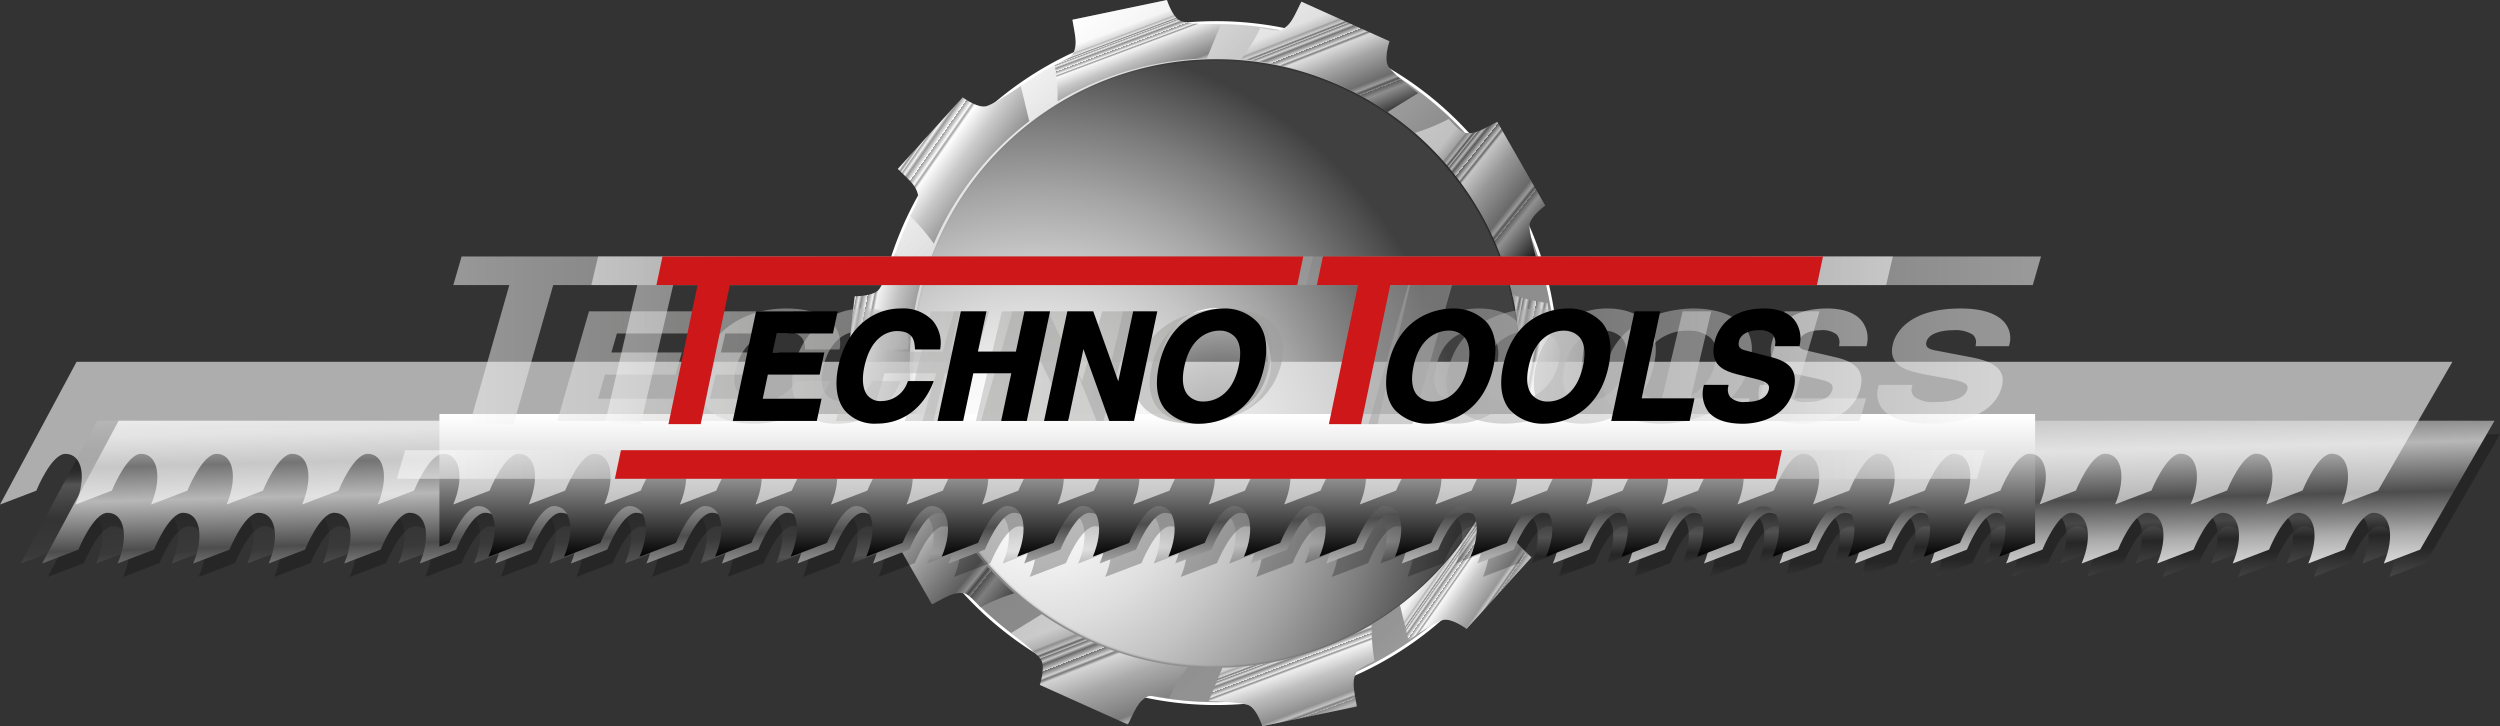 <svg xmlns="http://www.w3.org/2000/svg" xmlns:xlink="http://www.w3.org/1999/xlink" width="383.5" height="111.4" viewBox="0 0 383.5 111.4"><rect x="0" y="0" width="383.5" height="111.4" fill="#333333" stroke="none"/><defs><radialGradient id="radial-gradient" cx="0.5" cy="0.5" r="0.5" gradientUnits="objectBoundingBox"><stop offset="0.006" stop-color="#0f0f0f"></stop><stop offset="1" stop-color="#fff"></stop></radialGradient><linearGradient id="linear-gradient" x1="0.06" y1="0.06" x2="0.823" y2="0.823" gradientUnits="objectBoundingBox"><stop offset="0" stop-color="#fff"></stop><stop offset="1" stop-color="gray"></stop></linearGradient><linearGradient id="linear-gradient-2" x1="0.292" y1="0.269" x2="0.726" y2="0.978" gradientUnits="objectBoundingBox"><stop offset="0.073" stop-color="#fff"></stop><stop offset="0.14" stop-color="#dbdbdb"></stop><stop offset="0.152" stop-color="#aaa"></stop><stop offset="0.174" stop-color="#e8e8e8"></stop><stop offset="0.185" stop-color="#6f6f6f"></stop><stop offset="0.197" stop-color="#e5e5e5"></stop><stop offset="0.202" stop-color="#818181"></stop><stop offset="0.219" stop-color="#f2f2f2"></stop><stop offset="0.236" stop-color="#757575"></stop><stop offset="0.27" stop-color="#fff"></stop><stop offset="0.27" stop-color="#7a7a7a"></stop><stop offset="0.303" stop-color="#fff"></stop><stop offset="0.315" stop-color="#868686"></stop><stop offset="0.331" stop-color="#fff"></stop><stop offset="0.461" stop-color="#bfbfbf"></stop><stop offset="0.663" stop-color="#797979"></stop><stop offset="0.697" stop-color="#bababa"></stop><stop offset="0.714" stop-color="#5d5d5d"></stop><stop offset="0.73" stop-color="#a9a9a9"></stop><stop offset="0.73" stop-color="#696969"></stop><stop offset="0.77" stop-color="#a9a9a9"></stop><stop offset="1"></stop></linearGradient><linearGradient id="linear-gradient-3" x1="0.242" y1="0.156" x2="0.833" y2="1.103" xlink:href="#linear-gradient-2"></linearGradient><linearGradient id="linear-gradient-4" x1="0.182" y1="0.081" x2="1.026" y2="0.837" xlink:href="#linear-gradient-2"></linearGradient><linearGradient id="linear-gradient-5" x1="-0.362" y1="0.167" x2="1.758" y2="1.097" xlink:href="#linear-gradient-2"></linearGradient><linearGradient id="linear-gradient-6" x1="0.287" y1="0.409" x2="0.859" y2="0.886" xlink:href="#linear-gradient-2"></linearGradient><linearGradient id="linear-gradient-7" x1="0.34" y1="0.129" x2="0.905" y2="1.053" xlink:href="#linear-gradient-2"></linearGradient><linearGradient id="linear-gradient-8" x1="0.234" y1="0.005" x2="1.034" y2="1.286" xlink:href="#linear-gradient-2"></linearGradient><linearGradient id="linear-gradient-9" x1="-0.129" y1="0.07" x2="1.056" y2="1.132" xlink:href="#linear-gradient-2"></linearGradient><linearGradient id="linear-gradient-10" x1="-0.213" y1="0.142" x2="1.513" y2="0.899" xlink:href="#linear-gradient-2"></linearGradient><linearGradient id="linear-gradient-11" x1="0.116" y1="0.092" x2="0.995" y2="0.826" xlink:href="#linear-gradient-2"></linearGradient><linearGradient id="linear-gradient-12" x1="0.168" y1="0.161" x2="0.853" y2="0.861" gradientUnits="objectBoundingBox"><stop offset="0" stop-color="#fff"></stop><stop offset="0.494"></stop><stop offset="1" stop-color="#fff"></stop></linearGradient><radialGradient id="radial-gradient-2" cx="0.199" cy="0.674" r="0.708" gradientTransform="translate(0)" gradientUnits="objectBoundingBox"><stop offset="0" stop-color="#fff"></stop><stop offset="0.103" stop-color="#fafafa"></stop><stop offset="0.226" stop-color="#ebebeb"></stop><stop offset="0.361" stop-color="#d3d3d3"></stop><stop offset="0.503" stop-color="#b1b1b1"></stop><stop offset="0.651" stop-color="#858585"></stop><stop offset="0.804" stop-color="#505050"></stop><stop offset="0.959" stop-color="#121212"></stop><stop offset="1"></stop></radialGradient><linearGradient id="linear-gradient-13" x1="0.2" y1="-0.19" x2="0.825" y2="1.247" gradientUnits="objectBoundingBox"><stop offset="0" stop-color="#fff"></stop><stop offset="0.013" stop-color="#e6e6e6"></stop><stop offset="0.046" stop-color="#aaa"></stop><stop offset="0.08" stop-color="#767676"></stop><stop offset="0.112" stop-color="#4c4c4c"></stop><stop offset="0.143" stop-color="#2b2b2b"></stop><stop offset="0.173" stop-color="#131313"></stop><stop offset="0.201" stop-color="#050505"></stop><stop offset="0.225"></stop><stop offset="0.708"></stop><stop offset="0.775"></stop><stop offset="1" stop-color="#fff"></stop></linearGradient><linearGradient id="linear-gradient-14" x1="0.2" y1="-0.19" x2="0.825" y2="1.247" gradientUnits="objectBoundingBox"><stop offset="0" stop-color="#fff"></stop><stop offset="0.013" stop-color="#e6e6e6"></stop><stop offset="0.046" stop-color="#aaa"></stop><stop offset="0.08" stop-color="#767676"></stop><stop offset="0.112" stop-color="#4c4c4c"></stop><stop offset="0.143" stop-color="#2b2b2b"></stop><stop offset="0.173" stop-color="#131313"></stop><stop offset="0.201" stop-color="#050505"></stop><stop offset="0.225"></stop><stop offset="0.247" stop-color="#030303"></stop><stop offset="0.262" stop-color="#0c0c0c"></stop><stop offset="0.275" stop-color="#1b1b1b"></stop><stop offset="0.287" stop-color="#313131"></stop><stop offset="0.299" stop-color="#4d4d4d"></stop><stop offset="0.309" stop-color="#6f6f6f"></stop><stop offset="0.319" stop-color="#979797"></stop><stop offset="0.326" stop-color="#b7b7b7"></stop><stop offset="0.466" stop-color="#373737"></stop><stop offset="0.612" stop-color="#4d4d4d"></stop><stop offset="0.697" stop-color="#acacac"></stop><stop offset="0.775"></stop><stop offset="1" stop-color="#fff"></stop></linearGradient><linearGradient id="linear-gradient-15" x1="0.191" y1="-0.21" x2="0.816" y2="1.227" gradientUnits="objectBoundingBox"><stop offset="0" stop-color="#fff"></stop><stop offset="0.034" stop-color="#e6e6e6"></stop><stop offset="0.075" stop-color="#cfcfcf"></stop><stop offset="0.113" stop-color="silver"></stop><stop offset="0.146" stop-color="#bbb"></stop><stop offset="0.27" stop-color="#747474"></stop><stop offset="0.41" stop-color="#b7b7b7"></stop><stop offset="0.612" stop-color="#4d4d4d"></stop><stop offset="0.781" stop-color="#acacac"></stop><stop offset="1" stop-color="#fff"></stop></linearGradient><linearGradient id="linear-gradient-16" x1="0.5" y1="0.018" x2="0.5" y2="1.009" gradientUnits="objectBoundingBox"><stop offset="0" stop-color="#fff"></stop><stop offset="1"></stop></linearGradient><linearGradient id="linear-gradient-17" x1="-1.325" y1="0.5" x2="0.976" y2="0.5" gradientUnits="objectBoundingBox"><stop offset="0.006" stop-color="#fff"></stop><stop offset="0.068" stop-color="#eaeaea"></stop><stop offset="0.159" stop-color="#d0d0cf"></stop><stop offset="0.25" stop-color="#bababa"></stop><stop offset="0.342" stop-color="#aaaaa9"></stop><stop offset="0.435" stop-color="#a0a09f"></stop><stop offset="0.528" stop-color="#9d9c9c"></stop><stop offset="0.598" stop-color="#a1a1a1"></stop><stop offset="0.687" stop-color="#aeaeae"></stop><stop offset="0.785" stop-color="#c3c2c2"></stop><stop offset="0.89" stop-color="#dedede"></stop><stop offset="1" stop-color="#fff"></stop></linearGradient><linearGradient id="linear-gradient-18" x1="-0.016" y1="0.5" x2="1.784" y2="0.5" xlink:href="#linear-gradient-17"></linearGradient><linearGradient id="linear-gradient-19" x1="0.027" y1="0.5" x2="1.025" y2="0.5" xlink:href="#linear-gradient-17"></linearGradient><linearGradient id="linear-gradient-20" x1="-0.828" y1="0.5" x2="10.281" y2="0.5" xlink:href="#linear-gradient-17"></linearGradient><linearGradient id="linear-gradient-21" x1="-1.848" y1="0.5" x2="9.422" y2="0.5" xlink:href="#linear-gradient-17"></linearGradient><linearGradient id="linear-gradient-22" x1="-2.589" y1="0.5" x2="7.756" y2="0.5" xlink:href="#linear-gradient-17"></linearGradient><linearGradient id="linear-gradient-23" x1="-3.513" y1="0.5" x2="6.768" y2="0.5" xlink:href="#linear-gradient-17"></linearGradient><linearGradient id="linear-gradient-24" x1="-4.725" y1="0.5" x2="6.036" y2="0.5" xlink:href="#linear-gradient-17"></linearGradient><linearGradient id="linear-gradient-25" x1="-6.842" y1="0.5" x2="3.918" y2="0.5" xlink:href="#linear-gradient-17"></linearGradient><linearGradient id="linear-gradient-26" x1="-7.906" y1="0.5" x2="2.855" y2="0.5" xlink:href="#linear-gradient-17"></linearGradient><linearGradient id="linear-gradient-27" x1="-11.595" y1="0.5" x2="2.396" y2="0.5" xlink:href="#linear-gradient-17"></linearGradient><linearGradient id="linear-gradient-28" x1="-10.864" y1="0.5" x2="1.109" y2="0.5" xlink:href="#linear-gradient-17"></linearGradient><linearGradient id="linear-gradient-29" x1="-1.325" y1="0.5" x2="0.976" y2="0.5" xlink:href="#linear-gradient-17"></linearGradient><linearGradient id="linear-gradient-30" x1="-0.016" y1="0.5" x2="1.784" y2="0.5" xlink:href="#linear-gradient-17"></linearGradient><linearGradient id="linear-gradient-32" x1="-0.827" y1="0.5" x2="10.279" y2="0.5" xlink:href="#linear-gradient-17"></linearGradient><linearGradient id="linear-gradient-33" x1="-1.848" y1="0.5" x2="9.421" y2="0.5" xlink:href="#linear-gradient-17"></linearGradient><linearGradient id="linear-gradient-34" x1="-2.59" y1="0.5" x2="7.757" y2="0.5" xlink:href="#linear-gradient-17"></linearGradient><linearGradient id="linear-gradient-35" x1="-3.513" y1="0.5" x2="6.767" y2="0.5" xlink:href="#linear-gradient-17"></linearGradient><linearGradient id="linear-gradient-36" x1="-4.725" y1="0.5" x2="6.036" y2="0.5" xlink:href="#linear-gradient-17"></linearGradient><linearGradient id="linear-gradient-37" x1="-6.841" y1="0.5" x2="3.917" y2="0.5" xlink:href="#linear-gradient-17"></linearGradient><linearGradient id="linear-gradient-38" x1="-7.905" y1="0.5" x2="2.854" y2="0.5" xlink:href="#linear-gradient-17"></linearGradient><linearGradient id="linear-gradient-39" x1="-11.594" y1="0.5" x2="2.395" y2="0.5" xlink:href="#linear-gradient-17"></linearGradient><linearGradient id="linear-gradient-40" x1="-10.863" y1="0.5" x2="1.109" y2="0.5" xlink:href="#linear-gradient-17"></linearGradient></defs><g id="HP" transform="translate(-17.72 -109.31)"><g id="Home" transform="translate(17.72 109.31)"><g id="Layer_8_copy"><g id="Layer_7_copy" transform="translate(155.989 37.734)"><circle id="Ellipse_99" data-name="Ellipse 99" cx="32.113" cy="32.113" r="32.113" fill="url(#radial-gradient)"></circle></g><g id="Layer_4_copy" transform="translate(129.492)"><path id="Trac&#xE9;_3805" data-name="Trac&#xE9; 3805" d="M330.217,116.56a51.954,51.954,0,1,0,51.952,51.952A51.955,51.955,0,0,0,330.217,116.56Zm0,60.393a8.442,8.442,0,1,1,8.442-8.442A8.444,8.444,0,0,1,330.217,176.953Z" transform="translate(-273.151 -112.814)" fill="#fff" stroke="#fff" stroke-width="1"></path><path id="Trac&#xE9;_3806" data-name="Trac&#xE9; 3806" d="M330.168,116.45a52.008,52.008,0,1,0,52.008,52.008A52.008,52.008,0,0,0,330.168,116.45Zm0,98.53a46.517,46.517,0,1,1,46.517-46.517A46.515,46.515,0,0,1,330.168,214.98Z" transform="translate(-273.102 -112.761)" fill="url(#linear-gradient)"></path><g id="Groupe_986" data-name="Groupe 986" transform="translate(0)"><path id="Trac&#xE9;_3807" data-name="Trac&#xE9; 3807" d="M331.334,124.871a47.385,47.385,0,0,1,22.917-6.6l.077-.248,2.015-4.872s-4.758-.1-6.07-.594-2.165-3.244-2.165-3.244l-14.5,3.027c.5,2.836.775,3.875.067,5.264-.32.63-2.785,1.679-2.785,1.679A29.8,29.8,0,0,1,331.334,124.871Z" transform="translate(-298.591 -109.31)" fill="url(#linear-gradient-2)"></path><path id="Trac&#xE9;_3808" data-name="Trac&#xE9; 3808" d="M386.33,118.623a47.333,47.333,0,0,1,22.421,8.132l.207-.155,4.495-2.759s-3.792-2.883-4.567-4.05.155-3.9.155-3.9l-13.51-6.075c-1.266,2.588-1.648,3.585-3.043,4.3-.63.32-3.239-.274-3.239-.274A29.756,29.756,0,0,1,386.33,118.623Z" transform="translate(-325.389 -109.557)" fill="url(#linear-gradient-3)"></path><path id="Trac&#xE9;_3809" data-name="Trac&#xE9; 3809" d="M437.86,146.769a47.358,47.358,0,0,1,13.36,19.756h.258l5.259.413s-1.374-4.557-1.312-5.957,2.418-3.058,2.418-3.058l-7.362-12.854c-2.547,1.348-3.446,1.932-4.985,1.689-.7-.109-2.459-2.128-2.459-2.128A30.246,30.246,0,0,1,437.86,146.769Z" transform="translate(-350.297 -126.383)" fill="url(#linear-gradient-4)"></path><path id="Trac&#xE9;_3810" data-name="Trac&#xE9; 3810" d="M465.926,196.79a47.341,47.341,0,0,1-.806,23.837l.212.15,4.014,3.425s1.57-4.495,2.438-5.6,3.756-1.054,3.756-1.054l1.6-14.724c-2.852-.408-3.921-.46-5.027-1.565-.5-.5-.739-3.167-.739-3.167A29.993,29.993,0,0,1,465.926,196.79Z" transform="translate(-363.474 -151.596)" fill="url(#linear-gradient-5)"></path><path id="Trac&#xE9;_3811" data-name="Trac&#xE9; 3811" d="M448.042,252.58A47.384,47.384,0,0,1,433.38,271.4l.083.243,1.235,5.13s3.911-2.712,5.259-3.089,3.658,1.354,3.658,1.354l9.95-10.973c-2.067-2-2.9-2.676-3.146-4.221-.114-.7,1.266-3,1.266-3A30.138,30.138,0,0,1,448.042,252.58Z" transform="translate(-348.132 -178.563)" fill="url(#linear-gradient-6)"></path><path id="Trac&#xE9;_3812" data-name="Trac&#xE9; 3812" d="M401.6,294.82a47.384,47.384,0,0,1-22.917,6.6l-.077.248-2.015,4.872s4.758.1,6.07.594,2.165,3.244,2.165,3.244l14.5-3.027c-.5-2.836-.775-3.87-.067-5.264.32-.63,2.785-1.684,2.785-1.684A29.7,29.7,0,0,1,401.6,294.82Z" transform="translate(-320.681 -198.981)" fill="url(#linear-gradient-7)"></path><path id="Trac&#xE9;_3813" data-name="Trac&#xE9; 3813" d="M345.053,299.772a47.332,47.332,0,0,1-22.421-8.132l-.207.155-4.495,2.759s3.792,2.883,4.567,4.05-.155,3.9-.155,3.9l13.51,6.076c1.266-2.588,1.648-3.585,3.043-4.3.63-.32,3.239.274,3.239.274A29.75,29.75,0,0,1,345.053,299.772Z" transform="translate(-292.326 -197.444)" fill="url(#linear-gradient-8)"></path><path id="Trac&#xE9;_3814" data-name="Trac&#xE9; 3814" d="M300.193,266.6a47.359,47.359,0,0,1-13.36-19.756h-.258l-5.259-.413s1.374,4.557,1.312,5.957-2.418,3.058-2.418,3.058l7.362,12.854c2.547-1.348,3.446-1.932,4.985-1.689.7.108,2.459,2.129,2.459,2.129A30.747,30.747,0,0,1,300.193,266.6Z" transform="translate(-274.093 -175.591)" fill="url(#linear-gradient-9)"></path><path id="Trac&#xE9;_3815" data-name="Trac&#xE9; 3815" d="M279.586,211.812a47.34,47.34,0,0,1,.806-23.837l-.212-.15-4.014-3.425s-1.571,4.495-2.438,5.6-3.756,1.054-3.756,1.054l-1.6,14.724c2.852.408,3.921.46,5.027,1.565.5.5.739,3.167.739,3.167A30.1,30.1,0,0,1,279.586,211.812Z" transform="translate(-268.37 -145.607)" fill="url(#linear-gradient-10)"></path><path id="Trac&#xE9;_3816" data-name="Trac&#xE9; 3816" d="M289.823,159.043a47.332,47.332,0,0,1,14.662-18.81l-.083-.243-1.235-5.13s-3.911,2.712-5.259,3.089-3.658-1.354-3.658-1.354l-9.95,10.973c2.066,2,2.9,2.676,3.146,4.221.114.7-1.266,3-1.266,3A29.9,29.9,0,0,1,289.823,159.043Z" transform="translate(-276.07 -121.66)" fill="url(#linear-gradient-11)"></path></g><path id="Trac&#xE9;_3817" data-name="Trac&#xE9; 3817" d="M377.1,159.076a51.541,51.541,0,0,0-3.379-13.4,8.137,8.137,0,0,1-.227-1.762c.062-1.4,2.418-3.058,2.418-3.058L368.554,128c-2.526,1.338-3.43,1.922-4.949,1.695a52.419,52.419,0,0,0-10.064-8.447,11,11,0,0,1-1.669-1.689c-.775-1.168.155-3.9.155-3.9l-13.51-6.076c-1.266,2.588-1.648,3.585-3.043,4.3a.641.641,0,0,1-.191.057,52.376,52.376,0,0,0-9.847-.935c-.615,0-1.23.015-1.839.036a16.5,16.5,0,0,1-3.539-.48c-1.312-.491-2.165-3.244-2.165-3.244l-14.5,3.027c.5,2.836.775,3.875.067,5.264a1.689,1.689,0,0,1-.553.517,51.783,51.783,0,0,0-7.76,4.608,28.852,28.852,0,0,1-4.934,2.867c-1.348.377-3.658-1.354-3.658-1.354l-9.95,10.973c2.067,2,2.9,2.676,3.146,4.221.114.7-1.266,3-1.266,3a.478.478,0,0,1,.057.057,52.6,52.6,0,0,0-2.32,5.657l-.057-.046s-1.571,4.495-2.438,5.6-3.756,1.054-3.756,1.054l-1.6,14.724c2.852.408,3.921.46,5.027,1.565.5.5.739,3.167.739,3.167l.1.016a51.582,51.582,0,0,0,1.431,5.941l-.078-.005s1.374,4.557,1.312,5.957-2.418,3.058-2.418,3.058l7.362,12.854c2.547-1.348,3.446-1.932,4.985-1.689a4.124,4.124,0,0,1,1.457,1.069c.155.16.31.315.465.475.315.331.537.584.537.584a.249.249,0,0,1,.041-.021,52.191,52.191,0,0,0,4.634,3.973h0s3.792,2.883,4.567,4.05-.155,3.9-.155,3.9l13.51,6.076c1.266-2.588,1.648-3.585,3.043-4.3a1.29,1.29,0,0,1,.491-.093,52.478,52.478,0,0,0,10.017.966c.517,0,1.028-.01,1.545-.026a15.607,15.607,0,0,1,3.368.47c1.312.491,2.165,3.244,2.165,3.244l14.5-3.027c-.5-2.836-.775-3.87-.067-5.264a.434.434,0,0,1,.041-.062,52.04,52.04,0,0,0,11.164-6.918,10.631,10.631,0,0,1,2.046-1.018c1.348-.377,3.658,1.354,3.658,1.354l9.95-10.973c-2.025-1.958-2.862-2.65-3.131-4.123a51.7,51.7,0,0,0,5.171-12.838,8.174,8.174,0,0,1,.832-1.514c.873-1.1,3.756-1.054,3.756-1.054l1.6-14.724C379.268,160.156,378.178,160.089,377.1,159.076Zm-51.667,52.293a46.351,46.351,0,1,1,46.351-46.351A46.352,46.352,0,0,1,325.436,211.369Z" transform="translate(-268.37 -109.315)" opacity="0.25" fill="url(#linear-gradient-12)"></path><g id="Layer_5_copy" transform="translate(10.451 9.082)"><path id="Trac&#xE9;_3818" data-name="Trac&#xE9; 3818" d="M335.215,126.89A46.615,46.615,0,1,0,381.83,173.5,46.617,46.617,0,0,0,335.215,126.89Zm0,55.057a8.442,8.442,0,1,1,8.442-8.442A8.445,8.445,0,0,1,335.215,181.947Z" transform="translate(-288.6 -126.89)" opacity="0.75" fill="url(#radial-gradient-2)"></path></g></g><g id="Layer_3_copy" transform="translate(0 55.501)"><path id="Trac&#xE9;_3819" data-name="Trac&#xE9; 3819" d="M408.055,238.24H43.6L31.86,260.135l5.574-2.128s2.273-5.647,4.474-5.647c2.568,0,3.3,3.6,1.54,7.775l5.574-2.128s2.273-5.647,4.474-5.647c2.568,0,3.3,3.6,1.54,7.775l5.574-2.128s2.273-5.647,4.474-5.647c2.568,0,3.3,3.6,1.54,7.775l5.574-2.128s2.273-5.647,4.474-5.647c2.568,0,3.3,3.6,1.54,7.775l5.574-2.128s2.273-5.647,4.474-5.647c2.568,0,3.3,3.6,1.54,7.775l5.574-2.128s2.273-5.647,4.474-5.647c2.568,0,3.3,3.6,1.54,7.775l5.574-2.128s2.273-5.647,4.474-5.647c2.568,0,3.3,3.6,1.54,7.775l5.574-2.128s2.273-5.647,4.474-5.647c2.568,0,3.3,3.6,1.54,7.775l5.574-2.128s2.273-5.647,4.474-5.647c2.568,0,3.3,3.6,1.54,7.775l5.574-2.128s2.273-5.647,4.474-5.647c2.568,0,3.3,3.6,1.54,7.775l5.574-2.128s2.273-5.647,4.474-5.647c2.568,0,3.3,3.6,1.54,7.775l5.574-2.128s2.273-5.647,4.474-5.647c2.568,0,3.3,3.6,1.54,7.775l5.574-2.128s2.273-5.647,4.474-5.647c2.568,0,3.3,3.6,1.54,7.775l5.574-2.128s2.273-5.647,4.474-5.647c2.568,0,3.3,3.6,1.54,7.775l5.574-2.128s2.273-5.647,4.474-5.647c2.568,0,3.3,3.6,1.54,7.775l5.574-2.128s2.273-5.647,4.474-5.647c2.568,0,3.3,3.6,1.54,7.775l5.574-2.128s2.273-5.647,4.474-5.647c2.568,0,3.3,3.6,1.54,7.775l5.574-2.128s2.273-5.647,4.474-5.647c2.568,0,3.3,3.6,1.54,7.775l5.574-2.128s2.273-5.647,4.474-5.647c2.568,0,3.3,3.6,1.54,7.775l5.574-2.128s2.273-5.647,4.474-5.647c2.568,0,3.3,3.6,1.54,7.775l5.574-2.128s2.273-5.647,4.474-5.647c2.568,0,3.3,3.6,1.54,7.775l5.574-2.128s2.273-5.647,4.474-5.647c2.568,0,3.3,3.6,1.54,7.775l5.574-2.128s2.273-5.647,4.474-5.647c2.568,0,3.3,3.6,1.54,7.775l5.574-2.128s2.273-5.647,4.474-5.647c2.568,0,3.3,3.6,1.54,7.775l5.574-2.128s2.273-5.647,4.474-5.647c2.568,0,3.3,3.6,1.54,7.775l5.574-2.128s2.273-5.647,4.474-5.647c2.568,0,3.3,3.6,1.54,7.775l5.574-2.128s2.273-5.647,4.474-5.647c2.568,0,3.3,3.6,1.54,7.775l5.574-2.128s2.273-5.647,4.474-5.647c2.568,0,3.3,3.6,1.54,7.775l5.574-2.128s2.273-5.647,4.474-5.647c2.568,0,3.3,3.6,1.54,7.775l5.574-2.128s2.273-5.647,4.474-5.647c2.568,0,3.3,3.6,1.54,7.775l5.574-2.128s2.273-5.647,4.474-5.647c2.568,0,3.3,3.6,1.54,7.775l5.574-2.128Z" transform="translate(-24.555 -227.133)" opacity="0.25" fill="url(#linear-gradient-13)"></path><path id="Trac&#xE9;_3820" data-name="Trac&#xE9; 3820" d="M400.055,234.24H35.6L23.86,256.135l5.574-2.128s2.273-5.647,4.474-5.647c2.568,0,3.3,3.6,1.54,7.775l5.574-2.128s2.273-5.647,4.474-5.647c2.568,0,3.3,3.6,1.54,7.775l5.574-2.128s2.273-5.647,4.474-5.647c2.568,0,3.3,3.6,1.54,7.775l5.574-2.128s2.273-5.647,4.474-5.647c2.568,0,3.3,3.6,1.54,7.775l5.574-2.128s2.273-5.647,4.474-5.647c2.568,0,3.3,3.6,1.54,7.775l5.574-2.128s2.273-5.647,4.474-5.647c2.568,0,3.3,3.6,1.54,7.775l5.574-2.128s2.273-5.647,4.474-5.647c2.568,0,3.3,3.6,1.54,7.775l5.574-2.128s2.273-5.647,4.474-5.647c2.568,0,3.3,3.6,1.54,7.775l5.574-2.128s2.273-5.647,4.474-5.647c2.568,0,3.3,3.6,1.54,7.775l5.574-2.128s2.273-5.647,4.474-5.647c2.568,0,3.3,3.6,1.54,7.775l5.574-2.128s2.273-5.647,4.474-5.647c2.568,0,3.3,3.6,1.54,7.775l5.574-2.128s2.273-5.647,4.474-5.647c2.568,0,3.3,3.6,1.54,7.775l5.574-2.128s2.273-5.647,4.474-5.647c2.568,0,3.3,3.6,1.54,7.775l5.574-2.128s2.273-5.647,4.474-5.647c2.568,0,3.3,3.6,1.54,7.775l5.574-2.128s2.273-5.647,4.474-5.647c2.568,0,3.3,3.6,1.54,7.775l5.574-2.128s2.273-5.647,4.474-5.647c2.568,0,3.3,3.6,1.54,7.775l5.574-2.128s2.273-5.647,4.474-5.647c2.568,0,3.3,3.6,1.54,7.775l5.574-2.128s2.273-5.647,4.474-5.647c2.568,0,3.3,3.6,1.54,7.775l5.574-2.128s2.273-5.647,4.474-5.647c2.568,0,3.3,3.6,1.54,7.775l5.574-2.128s2.273-5.647,4.474-5.647c2.568,0,3.3,3.6,1.54,7.775l5.574-2.128s2.273-5.647,4.474-5.647c2.568,0,3.3,3.6,1.54,7.775l5.574-2.128s2.273-5.647,4.474-5.647c2.568,0,3.3,3.6,1.54,7.775l5.574-2.128s2.273-5.647,4.474-5.647c2.568,0,3.3,3.6,1.539,7.775l5.574-2.128s2.273-5.647,4.474-5.647c2.568,0,3.3,3.6,1.54,7.775l5.574-2.128s2.273-5.647,4.474-5.647c2.568,0,3.3,3.6,1.539,7.775l5.574-2.128s2.273-5.647,4.474-5.647c2.568,0,3.3,3.6,1.539,7.775l5.574-2.128s2.273-5.647,4.474-5.647c2.568,0,3.3,3.6,1.539,7.775l5.574-2.128s2.273-5.647,4.474-5.647c2.568,0,3.3,3.6,1.539,7.775l5.574-2.128s2.273-5.647,4.474-5.647c2.568,0,3.3,3.6,1.54,7.775l5.574-2.128s2.273-5.647,4.474-5.647c2.568,0,3.3,3.6,1.54,7.775l5.574-2.128s2.273-5.647,4.474-5.647c2.568,0,3.3,3.6,1.54,7.775l5.574-2.128Z" transform="translate(-20.688 -225.199)" opacity="0.25" fill="url(#linear-gradient-14)"></path><path id="Trac&#xE9;_3821" data-name="Trac&#xE9; 3821" d="M406.42,234.24H41.963L30.22,256.135l5.574-2.128s2.273-5.647,4.474-5.647c2.568,0,3.3,3.6,1.54,7.775l5.574-2.128s2.273-5.647,4.474-5.647c2.568,0,3.3,3.6,1.54,7.775l5.574-2.128s2.273-5.647,4.474-5.647c2.568,0,3.3,3.6,1.54,7.775l5.574-2.128s2.273-5.647,4.474-5.647c2.568,0,3.3,3.6,1.54,7.775l5.574-2.128s2.273-5.647,4.474-5.647c2.568,0,3.3,3.6,1.54,7.775l5.574-2.128s2.273-5.647,4.474-5.647c2.568,0,3.3,3.6,1.54,7.775l5.574-2.128s2.273-5.647,4.474-5.647c2.568,0,3.3,3.6,1.54,7.775l5.574-2.128s2.273-5.647,4.474-5.647c2.568,0,3.3,3.6,1.54,7.775l5.574-2.128s2.273-5.647,4.474-5.647c2.568,0,3.3,3.6,1.54,7.775l5.574-2.128s2.273-5.647,4.474-5.647c2.568,0,3.3,3.6,1.54,7.775l5.574-2.128s2.273-5.647,4.474-5.647c2.568,0,3.3,3.6,1.54,7.775l5.574-2.128s2.273-5.647,4.474-5.647c2.568,0,3.3,3.6,1.54,7.775l5.574-2.128s2.273-5.647,4.474-5.647c2.568,0,3.3,3.6,1.54,7.775l5.574-2.128s2.273-5.647,4.474-5.647c2.568,0,3.3,3.6,1.54,7.775l5.574-2.128s2.273-5.647,4.474-5.647c2.568,0,3.3,3.6,1.54,7.775l5.574-2.128s2.273-5.647,4.474-5.647c2.568,0,3.3,3.6,1.54,7.775l5.574-2.128s2.273-5.647,4.474-5.647c2.568,0,3.3,3.6,1.54,7.775l5.574-2.128s2.273-5.647,4.474-5.647c2.568,0,3.3,3.6,1.54,7.775l5.574-2.128s2.273-5.647,4.474-5.647c2.568,0,3.3,3.6,1.54,7.775l5.574-2.128s2.273-5.647,4.474-5.647c2.568,0,3.3,3.6,1.54,7.775l5.574-2.128s2.273-5.647,4.474-5.647c2.568,0,3.3,3.6,1.54,7.775l5.574-2.128s2.273-5.647,4.474-5.647c2.568,0,3.3,3.6,1.54,7.775l5.574-2.128s2.273-5.647,4.474-5.647c2.568,0,3.3,3.6,1.539,7.775l5.574-2.128s2.273-5.647,4.474-5.647c2.568,0,3.3,3.6,1.54,7.775l5.574-2.128s2.273-5.647,4.474-5.647c2.568,0,3.3,3.6,1.54,7.775l5.574-2.128s2.273-5.647,4.474-5.647c2.568,0,3.3,3.6,1.54,7.775l5.574-2.128s2.273-5.647,4.474-5.647c2.568,0,3.3,3.6,1.54,7.775l5.574-2.128s2.273-5.647,4.474-5.647c2.568,0,3.3,3.6,1.54,7.775l5.574-2.128s2.273-5.647,4.474-5.647c2.568,0,3.3,3.6,1.54,7.775l5.574-2.128s2.273-5.647,4.474-5.647c2.568,0,3.3,3.6,1.54,7.775l5.574-2.128s2.273-5.647,4.474-5.647c2.568,0,3.3,3.6,1.54,7.775l5.574-2.128Z" transform="translate(-23.762 -225.199)" fill="url(#linear-gradient-15)"></path><path id="Trac&#xE9;_3822" data-name="Trac&#xE9; 3822" d="M392.971,252.022V232.24H148.19v20.35l1.519-.579s2.273-5.647,4.474-5.647c2.568,0,3.3,3.6,1.54,7.775l5.574-2.129s2.273-5.647,4.474-5.647c2.568,0,3.3,3.6,1.54,7.775l5.574-2.129s2.273-5.647,4.474-5.647c2.568,0,3.3,3.6,1.54,7.775l5.574-2.129s2.273-5.647,4.474-5.647c2.568,0,3.3,3.6,1.54,7.775l5.574-2.129s2.273-5.647,4.474-5.647c2.568,0,3.3,3.6,1.54,7.775l5.574-2.129s2.273-5.647,4.474-5.647c2.568,0,3.3,3.6,1.54,7.775l5.574-2.129s2.273-5.647,4.474-5.647c2.568,0,3.3,3.6,1.54,7.775l5.574-2.129s2.273-5.647,4.474-5.647c2.568,0,3.3,3.6,1.54,7.775l5.574-2.129s2.273-5.647,4.474-5.647c2.568,0,3.3,3.6,1.54,7.775L254,252.011s2.273-5.647,4.474-5.647c2.568,0,3.3,3.6,1.54,7.775l5.574-2.129s2.273-5.647,4.474-5.647c2.568,0,3.3,3.6,1.54,7.775l5.574-2.129s2.273-5.647,4.474-5.647c2.568,0,3.3,3.6,1.54,7.775l5.574-2.129s2.273-5.647,4.474-5.647c2.568,0,3.3,3.6,1.54,7.775l5.574-2.129s2.273-5.647,4.474-5.647c2.568,0,3.3,3.6,1.54,7.775l5.574-2.129s2.273-5.647,4.474-5.647c2.568,0,3.3,3.6,1.54,7.775l5.574-2.129s2.273-5.647,4.474-5.647c2.568,0,3.3,3.6,1.54,7.775l5.574-2.129s2.273-5.647,4.474-5.647c2.568,0,3.3,3.6,1.54,7.775l5.574-2.129s2.273-5.647,4.474-5.647c2.568,0,3.3,3.6,1.54,7.775l5.574-2.129s2.273-5.647,4.474-5.647c2.568,0,3.3,3.6,1.539,7.775l5.574-2.129s2.273-5.647,4.474-5.647c2.568,0,3.3,3.6,1.539,7.775l5.574-2.129s2.273-5.647,4.474-5.647c2.568,0,3.3,3.6,1.54,7.775Z" transform="translate(-80.786 -224.232)" fill="url(#linear-gradient-16)"></path><path id="Trac&#xE9;_3823" data-name="Trac&#xE9; 3823" d="M393.92,216.74H29.463L17.72,238.635l5.574-2.129s2.273-5.647,4.474-5.647c2.568,0,3.3,3.6,1.54,7.775l5.574-2.129s2.273-5.647,4.474-5.647c2.568,0,3.3,3.6,1.54,7.775l5.574-2.129s2.273-5.647,4.474-5.647c2.568,0,3.3,3.6,1.54,7.775l5.574-2.129s2.273-5.647,4.474-5.647c2.568,0,3.3,3.6,1.54,7.775l5.574-2.129s2.273-5.647,4.474-5.647c2.568,0,3.3,3.6,1.54,7.775l5.574-2.129s2.273-5.647,4.474-5.647c2.568,0,3.3,3.6,1.54,7.775l5.574-2.129s2.273-5.647,4.474-5.647c2.568,0,3.3,3.6,1.54,7.775l5.574-2.129s2.273-5.647,4.474-5.647c2.568,0,3.3,3.6,1.54,7.775L116,236.506s2.273-5.647,4.474-5.647c2.568,0,3.3,3.6,1.54,7.775l5.574-2.129s2.273-5.647,4.474-5.647c2.568,0,3.3,3.6,1.54,7.775l5.574-2.129s2.273-5.647,4.474-5.647c2.568,0,3.3,3.6,1.54,7.775l5.574-2.129s2.273-5.647,4.474-5.647c2.568,0,3.3,3.6,1.54,7.775l5.574-2.129s2.273-5.647,4.474-5.647c2.568,0,3.3,3.6,1.54,7.775l5.574-2.129s2.273-5.647,4.474-5.647c2.568,0,3.3,3.6,1.54,7.775l5.574-2.129s2.273-5.647,4.474-5.647c2.568,0,3.3,3.6,1.54,7.775l5.574-2.129s2.273-5.647,4.474-5.647c2.568,0,3.3,3.6,1.54,7.775l5.574-2.129s2.273-5.647,4.474-5.647c2.568,0,3.3,3.6,1.54,7.775l5.574-2.129s2.273-5.647,4.474-5.647c2.568,0,3.3,3.6,1.54,7.775l5.574-2.129s2.273-5.647,4.474-5.647c2.568,0,3.3,3.6,1.54,7.775l5.574-2.129s2.273-5.647,4.474-5.647c2.568,0,3.3,3.6,1.54,7.775l5.574-2.129s2.273-5.647,4.474-5.647c2.568,0,3.3,3.6,1.54,7.775l5.574-2.129s2.273-5.647,4.474-5.647c2.568,0,3.3,3.6,1.54,7.775l5.574-2.129s2.273-5.647,4.474-5.647c2.568,0,3.3,3.6,1.54,7.775l5.574-2.129s2.273-5.647,4.474-5.647c2.568,0,3.3,3.6,1.54,7.775l5.574-2.129s2.273-5.647,4.474-5.647c2.568,0,3.3,3.6,1.54,7.775l5.574-2.129s2.273-5.647,4.474-5.647c2.568,0,3.3,3.6,1.54,7.775l5.574-2.129s2.273-5.647,4.474-5.647c2.568,0,3.3,3.6,1.54,7.775l5.574-2.129s2.273-5.647,4.474-5.647c2.568,0,3.3,3.6,1.54,7.775l5.574-2.129s2.273-5.647,4.474-5.647c2.568,0,3.3,3.6,1.54,7.775l5.574-2.129s2.273-5.647,4.474-5.647c2.568,0,3.3,3.6,1.54,7.775l5.574-2.129s2.273-5.647,4.474-5.647c2.568,0,3.3,3.6,1.54,7.775l5.574-2.129Z" transform="translate(-17.72 -216.74)" fill="#fff" opacity="0.6"></path></g><g id="Layer_9_copy_2_1_" transform="translate(60.874 39.346)" opacity="0.5"><g id="Groupe_987" data-name="Groupe 987"><path id="Trac&#xE9;_3824" data-name="Trac&#xE9; 3824" d="M524.037,185.47H420.5l-1.271,4.386h8.591c-.336,1.173-6.081,21.331-6.081,21.331h6.726s5.859-20.541,6.081-21.331h89.081l1.266-4.386h-.858Z" transform="translate(-272.674 -185.47)" fill="url(#linear-gradient-17)"></path><path id="Trac&#xE9;_3825" data-name="Trac&#xE9; 3825" d="M154.836,211.188h6.726s5.859-20.541,6.081-21.331H286.1l1.271-4.386H153.591l-1.271,4.386h8.591C160.581,191.029,154.836,211.188,154.836,211.188Z" transform="translate(-143.656 -185.47)" fill="url(#linear-gradient-18)"></path><path id="Trac&#xE9;_3826" data-name="Trac&#xE9; 3826" d="M136.821,242.98l-1.271,4.386H377.924l1.271-4.386H136.821Z" transform="translate(-135.55 -213.269)" fill="url(#linear-gradient-19)"></path></g><g id="Groupe_988" data-name="Groupe 988" transform="translate(24.617 7.977)"><path id="Trac&#xE9;_3827" data-name="Trac&#xE9; 3827" d="M204.1,205.149l.987-3.4H188.061L183.2,218.561h17.55l.982-3.4h-12.29c.145-.506.971-3.363,1.069-3.7h10.813l.982-3.4H191.5c.139-.48.749-2.583.842-2.909Z" transform="translate(-183.2 -201.316)" fill="url(#linear-gradient-20)"></path><path id="Trac&#xE9;_3828" data-name="Trac&#xE9; 3828" d="M239.917,212.214a5.954,5.954,0,0,1-5.471,2.9,4.178,4.178,0,0,1-2.893-.883c-.976-.889-1.209-2.438-.651-4.365,1.472-5.094,5.579-5.492,6.8-5.492,3.508,0,3.658,1.612,3.746,2.573l.021.243h5.27l.041-.222a4.424,4.424,0,0,0-1.6-4.19c-1.452-1.224-3.751-1.87-6.654-1.87-6.365,0-11.474,3.456-13.024,8.8-.847,2.924-.387,5.3,1.333,6.85,1.452,1.317,3.761,2.015,6.67,2.015,5.275,0,9.537-2.252,11.7-6.174l.2-.356h-5.388Z" transform="translate(-203.448 -200.91)" fill="url(#linear-gradient-21)"></path><path id="Trac&#xE9;_3829" data-name="Trac&#xE9; 3829" d="M288.982,201.75h-4.918s-1.674,5.791-1.788,6.174h-7.93c.165-.563,1.782-6.174,1.782-6.174h-5.352l-4.867,16.811h5.352s2-6.923,2.113-7.305h7.93c-.165.573-2.113,7.305-2.113,7.305h5.363l4.861-16.811Z" transform="translate(-223.18 -201.316)" fill="url(#linear-gradient-22)"></path><path id="Trac&#xE9;_3830" data-name="Trac&#xE9; 3830" d="M332.187,201.75h-4.608s-2.7,9.341-3.1,10.741l-5.228-10.741h-5.414l-4.861,16.811h5.042s2.785-9.614,3.188-11.014c.661,1.348,5.393,11.014,5.393,11.014h5.166l4.861-16.811Z" transform="translate(-243.994 -201.316)" fill="url(#linear-gradient-23)"></path><path id="Trac&#xE9;_3831" data-name="Trac&#xE9; 3831" d="M368.473,200.91c-1.829,0-11.061.424-13.479,8.783-.837,2.893-.4,5.146,1.307,6.69,2.19,1.989,5.771,2.2,7.212,2.2,1.829,0,11.061-.424,13.479-8.783.837-2.893.4-5.146-1.307-6.69C373.495,201.127,369.909,200.91,368.473,200.91Zm-4.128,14.274a5.135,5.135,0,0,1-3.353-1.049c-1.018-.92-1.245-2.382-.677-4.334a7.363,7.363,0,0,1,7.326-5.492,5.136,5.136,0,0,1,3.353,1.049c1.018.92,1.245,2.382.677,4.335A7.363,7.363,0,0,1,364.345,215.184Z" transform="translate(-266.042 -200.91)" fill="url(#linear-gradient-24)"></path><path id="Trac&#xE9;_3832" data-name="Trac&#xE9; 3832" d="M461.1,200.91c-1.829,0-11.061.424-13.484,8.783-.837,2.893-.4,5.146,1.307,6.69,2.19,1.989,5.776,2.2,7.212,2.2,1.829,0,11.061-.424,13.479-8.783.837-2.893.4-5.146-1.307-6.69C466.12,201.127,462.54,200.91,461.1,200.91Zm-4.128,14.274a5.136,5.136,0,0,1-3.353-1.049c-1.013-.92-1.245-2.382-.677-4.34a7.363,7.363,0,0,1,7.326-5.492,5.135,5.135,0,0,1,3.353,1.049c1.013.92,1.245,2.382.677,4.334A7.359,7.359,0,0,1,456.971,215.184Z" transform="translate(-310.813 -200.91)" fill="url(#linear-gradient-25)"></path><path id="Trac&#xE9;_3833" data-name="Trac&#xE9; 3833" d="M507.613,200.91c-1.824,0-11.061.424-13.479,8.783-.837,2.893-.4,5.146,1.307,6.69,2.191,1.989,5.776,2.2,7.212,2.2,1.829,0,11.061-.424,13.479-8.783.837-2.893.4-5.146-1.307-6.69C512.635,201.127,509.049,200.91,507.613,200.91Zm-4.128,14.274a5.135,5.135,0,0,1-3.353-1.049c-1.018-.92-1.245-2.382-.677-4.334a7.363,7.363,0,0,1,7.326-5.492,5.135,5.135,0,0,1,3.353,1.049c1.013.92,1.245,2.382.677,4.335A7.359,7.359,0,0,1,503.485,215.184Z" transform="translate(-333.299 -200.91)" fill="url(#linear-gradient-26)"></path><path id="Trac&#xE9;_3834" data-name="Trac&#xE9; 3834" d="M548.414,201.75h-5.352L538.2,218.561h16.377l1-3.467H544.554C544.73,214.5,548.414,201.75,548.414,201.75Z" transform="translate(-354.799 -201.316)" fill="url(#linear-gradient-27)"></path><path id="Trac&#xE9;_3835" data-name="Trac&#xE9; 3835" d="M594.264,202.651c-1.286-1.152-3.42-1.741-6.344-1.741-8.173,0-9.961,3.993-10.317,5.218-1.106,3.828,2.464,4.474,5.915,5.094l2.263.408c2.423.444,3.451.739,3.172,1.715-.455,1.576-2.914,1.906-4.9,1.906a4.9,4.9,0,0,1-3.172-.759,1.5,1.5,0,0,1-.413-1.571l.078-.3h-5.156l-.057.207a3.693,3.693,0,0,0,.987,3.911c1.349,1.224,3.792,1.85,7.264,1.85,1.509,0,9.1-.269,10.622-5.538.914-3.151-1.912-4.138-4.794-4.686l-5.12-.976c-1.044-.186-1.88-.424-1.6-1.4.372-1.286,2.351-1.746,4.081-1.746a5,5,0,0,1,2.991.661,1.533,1.533,0,0,1,.491,1.509l-.036.279h5.12l.057-.207A3.7,3.7,0,0,0,594.264,202.651Z" transform="translate(-372.659 -200.91)" fill="url(#linear-gradient-28)"></path></g></g><g id="Layer_9_copy_2" transform="translate(83.605 39.346)" opacity="0.5"><g id="Groupe_989" data-name="Groupe 989"><path id="Trac&#xE9;_3836" data-name="Trac&#xE9; 3836" d="M498.015,185.47H413.144l-1.044,4.386h7.047l-4.985,21.331h5.512s4.8-20.541,4.985-21.331h73.025l1.038-4.386h-.708Z" transform="translate(-291.959 -185.47)" fill="url(#linear-gradient-29)"></path><path id="Trac&#xE9;_3837" data-name="Trac&#xE9; 3837" d="M195.361,211.188h5.512s4.8-20.541,4.985-21.331h97.11l1.038-4.386H194.344l-1.044,4.386h7.047C200.073,191.029,195.361,211.188,195.361,211.188Z" transform="translate(-186.196 -185.47)" fill="url(#linear-gradient-30)"></path><path id="Trac&#xE9;_3838" data-name="Trac&#xE9; 3838" d="M180.588,242.98l-1.038,4.386H378.238l1.038-4.386H180.588Z" transform="translate(-179.55 -213.269)" fill="url(#linear-gradient-19)"></path></g><g id="Groupe_990" data-name="Groupe 990" transform="translate(20.174 7.977)"><path id="Trac&#xE9;_3839" data-name="Trac&#xE9; 3839" d="M235.742,205.149l.806-3.4H222.588L218.6,218.561h14.388l.806-3.4H223.72c.119-.506.8-3.363.878-3.7h8.86l.806-3.4H225.4c.114-.48.615-2.583.692-2.909Z" transform="translate(-218.6 -201.316)" fill="url(#linear-gradient-32)"></path><path id="Trac&#xE9;_3840" data-name="Trac&#xE9; 3840" d="M265.109,212.214a4.741,4.741,0,0,1-4.484,2.9,3.034,3.034,0,0,1-2.371-.883c-.8-.889-.992-2.438-.532-4.365,1.209-5.094,4.572-5.492,5.574-5.492,2.878,0,3,1.612,3.069,2.573l.021.243H270.7l.036-.222a4.973,4.973,0,0,0-1.312-4.19,7.4,7.4,0,0,0-5.456-1.87c-5.218,0-9.408,3.456-10.679,8.8-.692,2.924-.315,5.3,1.09,6.85a7.131,7.131,0,0,0,5.466,2.015,10.15,10.15,0,0,0,9.594-6.174l.16-.356h-4.417Z" transform="translate(-235.207 -200.91)" fill="url(#linear-gradient-33)"></path><path id="Trac&#xE9;_3841" data-name="Trac&#xE9; 3841" d="M305.333,201.75H301.3s-1.374,5.791-1.462,6.174h-6.5c.134-.563,1.462-6.174,1.462-6.174h-4.386l-3.988,16.811h4.386s1.643-6.923,1.731-7.305h6.5c-.134.573-1.731,7.305-1.731,7.305h4.391l3.988-16.811Z" transform="translate(-251.387 -201.316)" fill="url(#linear-gradient-34)"></path><path id="Trac&#xE9;_3842" data-name="Trac&#xE9; 3842" d="M340.747,201.75h-3.777s-2.216,9.341-2.547,10.741l-4.283-10.741H325.7l-3.983,16.811h4.133s2.278-9.614,2.614-11.014c.542,1.348,4.422,11.014,4.422,11.014h4.236l3.983-16.811Z" transform="translate(-268.446 -201.316)" fill="url(#linear-gradient-35)"></path><path id="Trac&#xE9;_3843" data-name="Trac&#xE9; 3843" d="M370.484,200.91a11.075,11.075,0,0,0-11.051,8.783c-.687,2.893-.326,5.146,1.069,6.69,1.793,1.989,4.732,2.2,5.91,2.2a11.075,11.075,0,0,0,11.051-8.783c.687-2.893.325-5.146-1.069-6.69C374.6,201.127,371.667,200.91,370.484,200.91ZM367.1,215.184a3.705,3.705,0,0,1-2.748-1.049c-.832-.92-1.018-2.382-.553-4.334,1.209-5.094,4.9-5.492,6-5.492a3.705,3.705,0,0,1,2.748,1.049c.832.92,1.018,2.382.553,4.335C371.9,214.792,368.206,215.184,367.1,215.184Z" transform="translate(-286.512 -200.91)" fill="url(#linear-gradient-36)"></path><path id="Trac&#xE9;_3844" data-name="Trac&#xE9; 3844" d="M446.424,200.91a11.075,11.075,0,0,0-11.051,8.783c-.687,2.893-.325,5.146,1.069,6.69,1.793,1.989,4.732,2.2,5.915,2.2a11.075,11.075,0,0,0,11.051-8.783c.687-2.893.325-5.146-1.069-6.69C450.542,201.127,447.6,200.91,446.424,200.91Zm-3.384,14.274a3.7,3.7,0,0,1-2.748-1.049c-.832-.92-1.018-2.382-.553-4.34,1.209-5.094,4.9-5.492,6-5.492a3.705,3.705,0,0,1,2.749,1.049c.832.92,1.018,2.382.553,4.334C447.835,214.792,444.141,215.184,443.04,215.184Z" transform="translate(-323.22 -200.91)" fill="url(#linear-gradient-37)"></path><path id="Trac&#xE9;_3845" data-name="Trac&#xE9; 3845" d="M484.544,200.91a11.075,11.075,0,0,0-11.051,8.783c-.687,2.893-.326,5.146,1.069,6.69,1.8,1.989,4.732,2.2,5.915,2.2a11.075,11.075,0,0,0,11.051-8.783c.687-2.893.326-5.146-1.069-6.69C488.662,201.127,485.727,200.91,484.544,200.91Zm-3.384,14.274a3.705,3.705,0,0,1-2.748-1.049c-.832-.92-1.018-2.382-.558-4.334,1.209-5.094,4.9-5.492,6-5.492a3.705,3.705,0,0,1,2.748,1.049c.832.92,1.018,2.382.558,4.335C485.96,214.792,482.266,215.184,481.16,215.184Z" transform="translate(-341.646 -200.91)" fill="url(#linear-gradient-38)"></path><path id="Trac&#xE9;_3846" data-name="Trac&#xE9; 3846" d="M518.009,201.75h-4.386l-3.983,16.811h13.427l.821-3.467h-9.041C514.982,214.5,518.009,201.75,518.009,201.75Z" transform="translate(-359.282 -201.316)" fill="url(#linear-gradient-39)"></path><path id="Trac&#xE9;_3847" data-name="Trac&#xE9; 3847" d="M555.582,202.651c-1.054-1.152-2.805-1.741-5.2-1.741-6.7,0-8.168,3.993-8.457,5.218-.9,3.828,2.02,4.474,4.846,5.094l1.855.408c1.984.444,2.831.739,2.6,1.715-.372,1.576-2.392,1.906-4.014,1.906a3.476,3.476,0,0,1-2.6-.759,1.739,1.739,0,0,1-.341-1.571l.062-.3H540.1l-.047.207a4.29,4.29,0,0,0,.811,3.911c1.106,1.224,3.11,1.85,5.957,1.85,1.235,0,7.46-.269,8.71-5.538.749-3.151-1.565-4.138-3.932-4.686l-4.2-.976c-.858-.186-1.54-.424-1.312-1.4.3-1.286,1.927-1.746,3.343-1.746a3.51,3.51,0,0,1,2.449.661,1.778,1.778,0,0,1,.4,1.509l-.026.279h4.195l.047-.207A4.267,4.267,0,0,0,555.582,202.651Z" transform="translate(-373.911 -200.91)" fill="url(#linear-gradient-40)"></path></g></g><g id="Calque_1_copy" transform="translate(94.325 39.346)"><g id="Groupe_991" data-name="Groupe 991" transform="translate(18.087 7.977)"><path id="Trac&#xE9;_3848" data-name="Trac&#xE9; 3848" d="M250.669,205.149l.723-3.4H238.88l-3.57,16.811H248.2l.723-3.4H239.9c.108-.506.713-3.363.785-3.7h7.946l.723-3.4h-7.94c.1-.48.548-2.583.62-2.909Z" transform="translate(-235.31 -201.316)"></path><path id="Trac&#xE9;_3849" data-name="Trac&#xE9; 3849" d="M276.988,212.214a4.254,4.254,0,0,1-4.019,2.9,2.566,2.566,0,0,1-2.123-.883c-.718-.889-.889-2.438-.48-4.365,1.085-5.094,4.1-5.492,5-5.492,2.578,0,2.686,1.612,2.754,2.573l.016.243H282l.031-.222a5.32,5.32,0,0,0-1.178-4.19,6.241,6.241,0,0,0-4.887-1.87c-4.675,0-8.431,3.456-9.568,8.8-.62,2.924-.284,5.3.976,6.85a6.043,6.043,0,0,0,4.9,2.015c3.875,0,7.011-2.252,8.6-6.174l.145-.356H277.06Z" transform="translate(-250.19 -200.91)"></path><path id="Trac&#xE9;_3850" data-name="Trac&#xE9; 3850" d="M313.045,201.75h-3.611s-1.23,5.791-1.312,6.174h-5.828c.119-.563,1.312-6.174,1.312-6.174h-3.931L296.1,218.561h3.932s1.472-6.923,1.555-7.305h5.828c-.124.573-1.555,7.305-1.555,7.305h3.931l3.575-16.811Z" transform="translate(-264.694 -201.316)"></path><path id="Trac&#xE9;_3851" data-name="Trac&#xE9; 3851" d="M344.784,201.75H341.4s-1.984,9.341-2.284,10.741c-.48-1.348-3.838-10.741-3.838-10.741H331.3l-3.57,16.811h3.7s2.046-9.614,2.34-11.014c.486,1.348,3.962,11.014,3.962,11.014h3.8l3.57-16.811Z" transform="translate(-279.984 -201.316)"></path><path id="Trac&#xE9;_3852" data-name="Trac&#xE9; 3852" d="M371.441,200.91c-1.343,0-8.126.424-9.9,8.783-.615,2.893-.289,5.146.961,6.69a6.885,6.885,0,0,0,5.3,2.2c1.343,0,8.127-.424,9.9-8.783.615-2.893.294-5.146-.961-6.69A6.91,6.91,0,0,0,371.441,200.91Zm-3.033,14.274a3.129,3.129,0,0,1-2.464-1.049c-.744-.92-.914-2.382-.5-4.334,1.085-5.094,4.391-5.492,5.383-5.492a3.129,3.129,0,0,1,2.464,1.049c.744.92.914,2.382.5,4.335C372.707,214.792,369.4,215.184,368.409,215.184Z" transform="translate(-296.179 -200.91)"></path><path id="Trac&#xE9;_3853" data-name="Trac&#xE9; 3853" d="M439.5,200.91c-1.343,0-8.126.424-9.9,8.783-.615,2.893-.289,5.146.961,6.69a6.885,6.885,0,0,0,5.3,2.2c1.343,0,8.127-.424,9.9-8.783.615-2.893.295-5.146-.961-6.69A6.91,6.91,0,0,0,439.5,200.91Zm-3.033,14.274A3.129,3.129,0,0,1,434,214.136c-.744-.92-.914-2.382-.5-4.34,1.08-5.094,4.391-5.492,5.383-5.492a3.129,3.129,0,0,1,2.464,1.049c.744.92.914,2.382.5,4.334C440.767,214.792,437.455,215.184,436.469,215.184Z" transform="translate(-329.078 -200.91)"></path><path id="Trac&#xE9;_3854" data-name="Trac&#xE9; 3854" d="M473.671,200.91c-1.343,0-8.126.424-9.9,8.783-.615,2.893-.289,5.146.961,6.69a6.885,6.885,0,0,0,5.3,2.2c1.343,0,8.127-.424,9.9-8.783.615-2.893.289-5.146-.961-6.69A6.9,6.9,0,0,0,473.671,200.91Zm-3.032,14.274a3.129,3.129,0,0,1-2.464-1.049c-.744-.92-.914-2.382-.5-4.334,1.085-5.094,4.391-5.492,5.383-5.492a3.129,3.129,0,0,1,2.464,1.049c.744.92.914,2.382.5,4.335C474.942,214.792,471.63,215.184,470.639,215.184Z" transform="translate(-345.595 -200.91)"></path><path id="Trac&#xE9;_3855" data-name="Trac&#xE9; 3855" d="M503.652,201.75h-3.937l-3.575,16.811h12.032l.739-3.467h-8.1C500.939,214.5,503.652,201.75,503.652,201.75Z" transform="translate(-361.389 -201.316)"></path><path id="Trac&#xE9;_3856" data-name="Trac&#xE9; 3856" d="M537.344,202.651c-.945-1.152-2.516-1.741-4.66-1.741-6,0-7.32,3.993-7.584,5.218-.811,3.828,1.808,4.474,4.345,5.094l1.664.408c1.777.444,2.536.739,2.33,1.715-.336,1.576-2.144,1.906-3.6,1.906a2.909,2.909,0,0,1-2.33-.759,1.9,1.9,0,0,1-.3-1.571l.057-.3h-3.787l-.041.207a4.7,4.7,0,0,0,.723,3.911c.992,1.224,2.79,1.85,5.337,1.85,1.106,0,6.685-.269,7.806-5.538.672-3.151-1.405-4.138-3.523-4.686l-3.761-.976c-.765-.186-1.379-.424-1.173-1.4.274-1.286,1.731-1.746,3-1.746a2.926,2.926,0,0,1,2.2.661,1.918,1.918,0,0,1,.362,1.509l-.026.279h3.761l.041-.207A4.656,4.656,0,0,0,537.344,202.651Z" transform="translate(-374.515 -200.91)"></path></g><g id="Groupe_992" data-name="Groupe 992"><path id="Trac&#xE9;_3857" data-name="Trac&#xE9; 3857" d="M485.738,185.47H409.665l-.935,4.386h6.313c-.243,1.173-4.469,21.331-4.469,21.331h4.944s4.3-20.541,4.469-21.331h65.456l.93-4.386h-.635Z" transform="translate(-301.05 -185.47)" fill="#cd1719"></path><path id="Trac&#xE9;_3858" data-name="Trac&#xE9; 3858" d="M214.47,211.188h4.944s4.3-20.541,4.469-21.331h87.041l.935-4.386h-98.3l-.935,4.386h6.313C218.69,191.029,214.47,211.188,214.47,211.188Z" transform="translate(-206.255 -185.47)" fill="#cd1719"></path><path id="Trac&#xE9;_3859" data-name="Trac&#xE9; 3859" d="M201.23,242.98l-.93,4.386H378.385l.935-4.386H201.23Z" transform="translate(-200.3 -213.269)" fill="#cd1719"></path></g></g></g></g></g></svg>